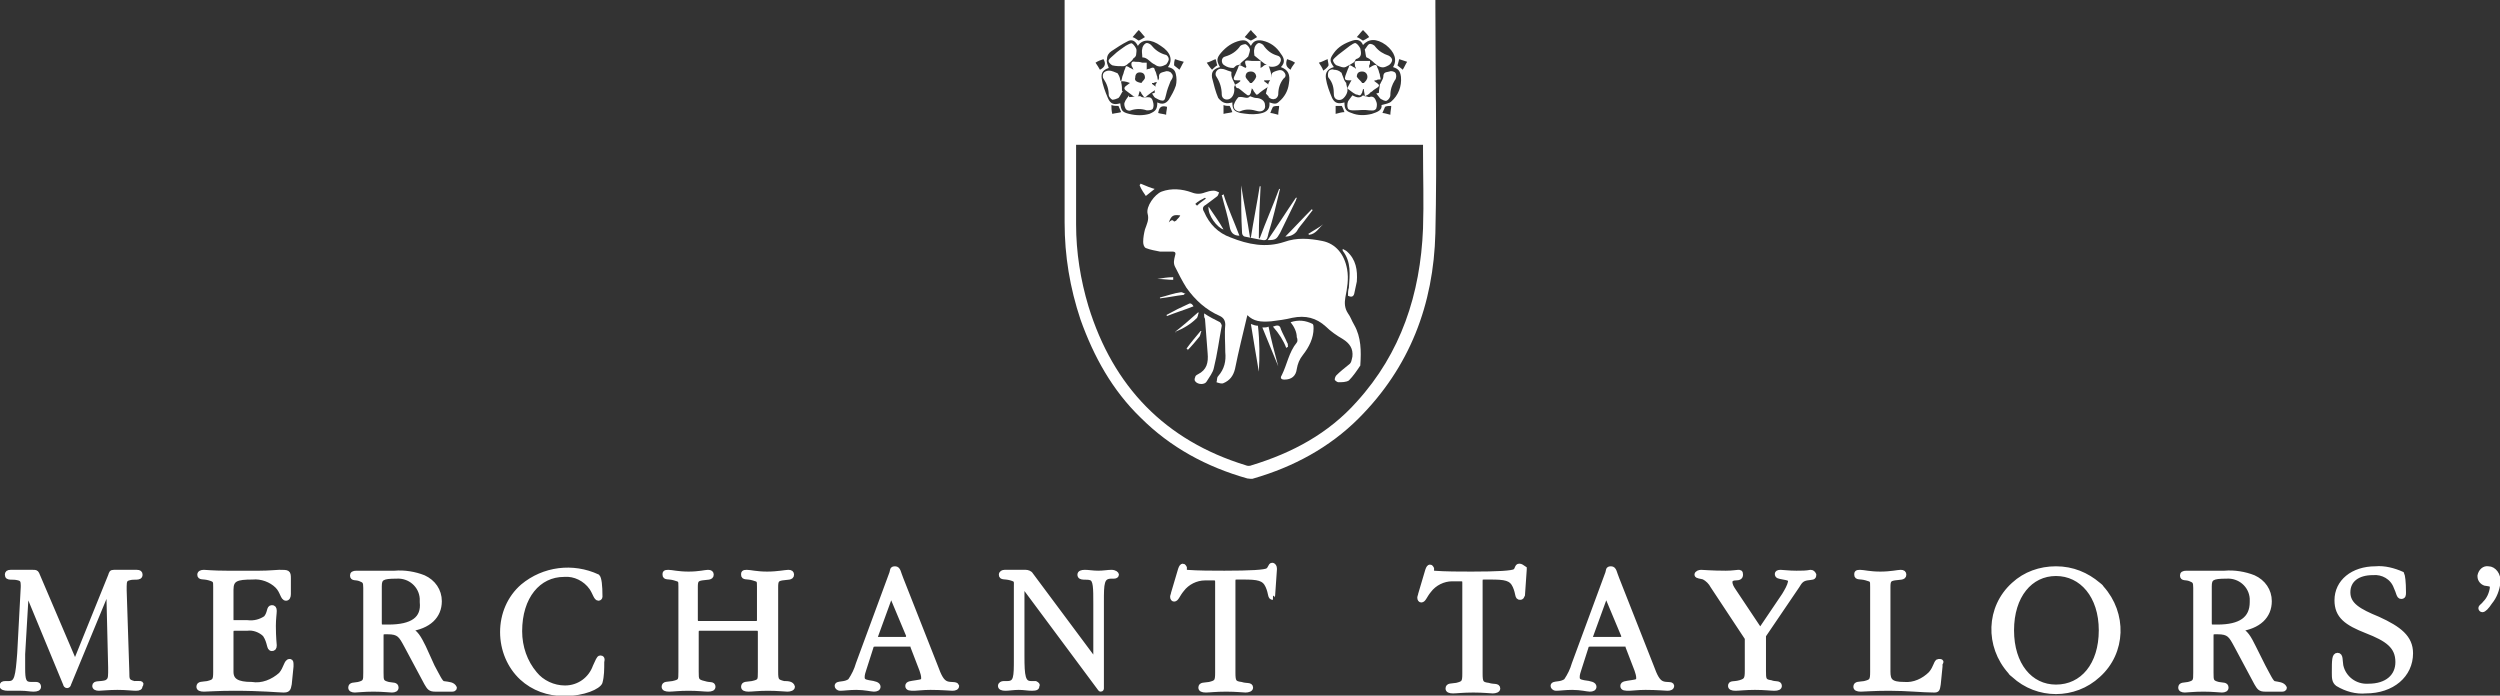 <?xml version="1.0" encoding="utf-8"?>
<!-- Generator: Adobe Illustrator 25.2.1, SVG Export Plug-In . SVG Version: 6.00 Build 0)  -->
<svg version="1.1" id="Layer_1" xmlns="http://www.w3.org/2000/svg" xmlns:xlink="http://www.w3.org/1999/xlink" x="0px" y="0px"
	 viewBox="0 0 283.2 78.8" style="enable-background:new 0 0 283.2 78.8;" xml:space="preserve">
<rect x="0" y="0" width="283.2" height="78.8" fill="#333333" stroke="none"/>
<style type="text/css">
	.st0{fill:#FFFFFF;stroke:#FFFFFF;stroke-width:0.5;stroke-miterlimit:10;}
	.st1{fill:#FFFFFF;}
</style>
<path class="st0" d="M15.2,77.4c-0.8-0.2-0.8-0.4-0.8-1.3l-0.3-9.2v-0.5c0-0.6,0.1-0.8,0.5-0.9c0.6-0.2,1.3,0.1,1.3-0.4
	c0-0.2-0.1-0.3-0.4-0.3h-2.6c-0.3,0-0.3,0.1-0.4,0.4l-3.8,9.4c0,0.1-0.1,0.2-0.2,0.2s-0.1,0-0.2-0.2L4.2,65
	c-0.1-0.2-0.2-0.2-0.5-0.2H1.2c-0.3,0-0.4,0.1-0.4,0.3c0,0.5,0.6,0.2,1.3,0.4c0.4,0.1,0.5,0.3,0.5,0.8v0.2L2.2,74
	C2,76.6,1.9,77.4,1,77.4H0.6c-0.3,0-0.4,0.1-0.4,0.3S0.5,78,0.9,78h1.5c0.6,0,1,0.1,1.4,0.1s0.6-0.1,0.6-0.3c0-0.2-0.1-0.3-0.3-0.3
	H3.5c-0.8,0-0.9-0.5-0.9-1.8v-1.6L3,67.3C3,67.1,3,67,3,67s0.1,0,0.1,0.1l4.3,10.4c0,0.1,0.1,0.2,0.2,0.2s0.2-0.1,0.2-0.2l4.3-10.4
	c0-0.1,0.1-0.1,0.1-0.1s0.1,0.1,0.1,0.3l0.2,8.3v0.6c0,0.7-0.1,0.9-0.5,1.1c-0.7,0.2-1.3,0-1.3,0.4c0,0.2,0.2,0.3,0.5,0.3
	s1.1-0.1,2.1-0.1S15,78,15.4,78c0.4,0,0.5-0.1,0.5-0.3C16.2,77.3,15.8,77.4,15.2,77.4z M32.8,74.9c-0.4,0-0.4,0.8-1,1.5
	c-0.9,0.8-2.1,1.3-3.3,1.1c-1.6,0-2.3-0.4-2.3-1.4v-4.5c0-0.3,0.1-0.4,0.4-0.4H28c0.7-0.1,1.5,0.2,2,0.7c0.6,0.9,0.4,1.6,0.8,1.6
	c0.2,0,0.3-0.1,0.3-0.4c0-0.1-0.1-0.9-0.1-2.2c0-0.8,0.1-1.4,0.1-1.7s-0.1-0.4-0.3-0.4c-0.4,0-0.2,0.6-0.7,1.2
	c-0.6,0.4-1.3,0.6-2.1,0.5h-1.4c-0.4,0-0.4,0-0.4-0.4v-3.3c0-1.2,0.6-1.4,2.4-1.4c1-0.1,2.1,0.3,2.8,1c0.6,0.6,0.6,1.4,1,1.4
	c0.2,0,0.3-0.2,0.3-0.5v-1.8c0-0.7-0.1-0.7-1-0.7h-0.1c-0.3,0-1.1,0.1-2.2,0.1h-3.7c-1.6,0-2.4-0.1-2.6-0.1c-0.3,0-0.5,0.1-0.5,0.3
	c0,0.4,0.4,0.2,1.1,0.4s0.7,0.3,0.7,1v9.6c0,1-0.1,1.1-0.9,1.3c-0.6,0.1-1,0-1,0.4c0,0.2,0.2,0.3,0.6,0.3s1.6-0.1,3.4-0.1
	c3.2,0,5.1,0.2,5.6,0.2c0.5,0,0.6-0.1,0.7-0.7l0.2-2v-0.3C33,74.9,32.9,74.9,32.8,74.9z M188.3,77.4c-0.5-0.2-0.8-0.8-1.2-1.9
	l-3.9-9.9c-0.3-0.7-0.3-1.2-0.7-1.2s-0.3,0.2-0.4,0.5l-3.8,10.3c-0.2,0.7-0.5,1.3-0.9,1.9c-0.6,0.5-1.5,0.2-1.5,0.6
	c0,0.1,0.1,0.3,0.4,0.3c0.4,0,1-0.1,1.8-0.1c1,0,1.7,0.2,2,0.2s0.5-0.1,0.5-0.3c0-0.3-0.4-0.4-1.2-0.5c-0.5-0.1-0.7-0.2-0.7-0.6
	c0-0.3,0.1-0.6,0.2-0.9l0.8-2.5c0-0.2,0.2-0.3,0.4-0.3h4c0.2,0,0.3,0.1,0.3,0.3l1,2.6c0.1,0.3,0.2,0.6,0.2,0.9
	c0,0.4-0.2,0.4-0.8,0.5s-1,0.1-1,0.4s0.3,0.3,0.8,0.3c0.3,0,0.9-0.1,1.8-0.1c1.4,0,2.2,0.1,2.5,0.1s0.5-0.1,0.5-0.3
	C189.4,77.4,188.8,77.6,188.3,77.4L188.3,77.4z M183.6,72.4h-3.2c-0.1,0-0.2-0.1-0.2-0.2v-0.1l1.6-4.4c0-0.1,0.1-0.2,0.1-0.2
	l0.2,0.2l1.8,4.3v0.1C183.9,72.4,183.8,72.4,183.6,72.4z M269.4,70.1c-2.2-0.9-3.4-1.6-3.4-3s1.1-2.2,2.8-2.2
	c1.1-0.1,2.2,0.5,2.6,1.6c0.3,0.6,0.3,1.1,0.6,1.1s0.3-0.2,0.3-0.5c0-1.2-0.1-1.9-0.2-2.1c-0.9-0.4-2-0.7-3-0.6
	c-2.6,0-4.4,1.5-4.4,3.6c0,1.8,1.1,2.6,3.4,3.5s3.5,1.7,3.5,3.5c0,1.6-1.2,2.7-3.3,2.7c-1.5,0.1-2.8-0.9-3.1-2.3
	c-0.1-0.6,0-1.2-0.4-1.2s-0.4,0.6-0.4,2c0,0.6,0,1,0.4,1.3c1,0.6,2.1,0.9,3.2,0.8c3,0,5.1-1.8,5.1-4.3
	C273.1,72.2,271.8,71.2,269.4,70.1z M281.9,64.4c-0.5-0.1-0.9,0.3-1,0.8v0.1c0,0.4,0.3,0.7,0.6,0.8c0.5,0.1,0.8,0,0.8,0.5
	c-0.1,0.7-0.4,1.3-0.8,1.7c-0.2,0.3-0.5,0.4-0.5,0.6c0,0.1,0.1,0.2,0.2,0.2c0.2,0,0.5-0.3,0.9-0.9c0.5-0.6,0.8-1.4,0.9-2.2
	C283.1,65.1,282.5,64.4,281.9,64.4z M257.6,77.4c-0.3-0.1-0.6-0.8-1.2-1.9l-1.1-2.2c-0.5-1-0.9-1.8-1.7-2c2.3-0.3,3.5-1.5,3.5-3.2
	c0-1.2-0.7-2.2-1.8-2.7c-1-0.4-2.2-0.6-3.3-0.5h-4.3c-0.4,0-0.5,0.1-0.5,0.3c0,0.4,0.4,0.2,0.9,0.4s0.6,0.3,0.6,1v9.6
	c0,0.9,0,1.1-0.8,1.3c-0.5,0.1-0.9,0-0.9,0.4c0,0.2,0.2,0.3,0.5,0.3s1-0.1,2.1-0.1s1.8,0.1,2.1,0.1s0.5-0.1,0.5-0.3
	c0-0.4-0.4-0.3-0.9-0.4c-0.8-0.2-0.8-0.4-0.8-1.3V72c0-0.3,0.1-0.4,0.4-0.4h0.3c1.3,0,1.5,0.4,2.1,1.5l2.3,4.3
	c0.3,0.5,0.4,0.7,1,0.7h1.9c0.1,0,0.3,0,0.3-0.2C258.6,77.5,258.1,77.5,257.6,77.4L257.6,77.4z M251.2,71h-0.5
	c-0.3,0-0.4-0.1-0.4-0.4v-4.2c0-0.9,0.3-1.1,1.9-1.1c1.5-0.1,2.8,1,2.9,2.5v0.4C255.1,70.1,253.8,71,251.2,71z M232.9,64.4
	c-1.8,0-3.5,0.6-4.8,1.8c-2.9,2.6-3,7-0.4,9.9c0.1,0.2,0.3,0.3,0.4,0.4c2.7,2.5,6.9,2.5,9.6,0c2.9-2.6,3-7,0.4-9.9
	c-0.1-0.2-0.3-0.3-0.4-0.4C236.4,65.1,234.8,64.4,232.9,64.4z M232.9,77.8c-2.9,0-5-2.5-5-6.4s2.1-6.4,5-6.4s5.1,2.5,5.1,6.4
	S235.9,77.8,232.9,77.8z M205.1,64.8c-0.5,0.1-1,0.1-1.6,0.1c-0.9,0-1.5-0.1-1.8-0.1s-0.4,0.1-0.4,0.2c0,0.3,0.2,0.3,0.7,0.4
	s0.8,0.1,0.8,0.5c-0.1,0.5-0.4,1-0.7,1.5l-2.5,3.7c0,0.1-0.1,0.1-0.2,0.1s-0.2,0-0.2-0.1l-2.8-4.2c-0.2-0.3-0.4-0.6-0.4-1
	c0-0.2,0.2-0.4,0.6-0.4s0.6-0.1,0.6-0.4s-0.1-0.3-0.3-0.3s-0.6,0.1-1.4,0.1c-1.6,0-2.6-0.1-2.8-0.1s-0.5,0.1-0.5,0.3
	s0.5,0.2,0.8,0.3c0.4,0.2,0.8,0.6,1,1l3.9,5.9V76c0,0.9-0.1,1.1-0.8,1.3s-1.1,0-1.1,0.4c0,0.2,0.2,0.3,0.6,0.3s1.1-0.1,2.2-0.1
	s1.8,0.1,2.2,0.1s0.6-0.1,0.6-0.3c0-0.4-0.5-0.2-1-0.4c-0.8-0.1-0.8-0.4-0.8-1.3v-4l3.8-5.6c0.3-0.5,0.5-0.8,1.1-0.9s0.8,0,0.8-0.4
	C205.4,64.9,205.3,64.8,205.1,64.8L205.1,64.8z M107.2,77.4c-0.5-0.2-0.8-0.8-1.2-1.9l-3.9-9.9c-0.3-0.7-0.3-1.2-0.7-1.2
	s-0.3,0.2-0.4,0.5l-3.8,10.3c-0.2,0.7-0.5,1.3-0.9,1.9c-0.6,0.5-1.5,0.2-1.5,0.6c0,0.1,0.1,0.3,0.4,0.3c0.4,0,1-0.1,1.8-0.1
	c1,0,1.7,0.2,2,0.2s0.5-0.1,0.5-0.3c0-0.3-0.4-0.4-1.1-0.5c-0.5-0.1-0.7-0.2-0.7-0.6c0-0.3,0.1-0.6,0.2-0.9l0.8-2.5
	c0-0.2,0.2-0.3,0.4-0.3h4c0.2,0,0.3,0.1,0.3,0.3l1,2.6c0.1,0.3,0.2,0.6,0.2,0.9c0,0.4-0.2,0.4-0.8,0.5s-1,0.1-1,0.4s0.3,0.3,0.8,0.3
	c0.3,0,0.9-0.1,1.8-0.1c1.3,0,2.2,0.1,2.5,0.1s0.5-0.1,0.5-0.3C108.3,77.4,107.7,77.6,107.2,77.4L107.2,77.4z M102.6,72.4h-3.2
	c-0.1,0-0.2-0.1-0.2-0.2v-0.1l1.6-4.4c0-0.1,0.1-0.2,0.1-0.2l0.2,0.2l1.8,4.3v0.1C102.8,72.4,102.7,72.4,102.6,72.4z M219.6,74.9
	c-0.3,0-0.3,0.7-0.9,1.4c-0.8,0.8-1.9,1.3-3,1.2c-1.5,0-1.8-0.4-1.8-1.4v-9.6c0-0.7,0.1-0.9,0.7-1s1.1,0,1.1-0.4
	c0-0.2-0.1-0.3-0.4-0.3s-1.1,0.2-2.3,0.2s-1.9-0.2-2.3-0.2s-0.4,0.1-0.4,0.3c0,0.4,0.4,0.2,1.1,0.4s0.7,0.2,0.7,1v9.6
	c0,1-0.1,1.1-0.9,1.3c-0.6,0.1-1,0-1,0.4c0,0.2,0.2,0.3,0.6,0.3s1.4-0.1,3.2-0.1c2.1,0,3.8,0.2,5.1,0.2c0.4,0,0.4-0.1,0.5-0.7l0.2-2
	v-0.3C220,74.9,219.9,74.9,219.6,74.9L219.6,74.9z M68,74.5c-0.2,0-0.3,0.4-0.6,1c-0.5,1.4-1.8,2.4-3.4,2.4c-1.3,0-2.6-0.6-3.4-1.6
	c-1.1-1.3-1.7-3-1.7-4.8c0-3.9,2.1-6.4,5-6.4c1.2-0.1,2.4,0.5,3.1,1.5c0.4,0.6,0.5,1.2,0.8,1.2c0.1,0,0.2-0.1,0.2-0.2
	c0-1.3-0.1-2.1-0.3-2.3c-2.8-1.3-6.1-0.9-8.5,1.1c-1.5,1.3-2.3,3.2-2.3,5.2s0.8,3.9,2.2,5.2c1.3,1.2,3,1.8,4.8,1.8
	c2.3,0,3.9-0.8,4.1-1.3c0.2-0.7,0.2-1.5,0.2-2.3C68.3,74.6,68.2,74.5,68,74.5L68,74.5z M144.2,67.4l0.2-2.9v-0.1
	c0-0.2-0.1-0.4-0.3-0.4s-0.2,0.4-0.5,0.6s-1.9,0.3-4.9,0.3c-1.4,0-2.9,0-4.3-0.1c-0.2-0.1-0.3-0.3-0.2-0.4v-0.1c0,0-0.1-0.2-0.2-0.2
	s-0.2,0.1-0.3,0.4l-0.8,2.7c0,0.1-0.1,0.3-0.1,0.4c0,0.2,0.1,0.3,0.2,0.3c0.3,0,0.4-0.5,0.9-1.1c0.6-0.8,1.6-1.3,2.6-1.3h1
	c0.3,0,0.4,0.1,0.4,0.4v10.3c0,1-0.1,1.1-0.9,1.3c-0.6,0.1-1,0-1,0.4c0,0.2,0.2,0.3,0.6,0.3s1.1-0.1,2.3-0.1s1.9,0.1,2.2,0.1
	s0.6-0.1,0.6-0.3c0-0.4-0.5-0.2-1.1-0.4c-0.8-0.1-0.9-0.3-0.9-1.3V65.8c0-0.3,0.1-0.4,0.4-0.4h0.7c1.7,0,2.4,0.1,2.8,1
	s0.2,1.3,0.6,1.3C144.1,67.7,144.2,67.6,144.2,67.4z M50.2,77.4c-0.3-0.1-0.6-0.8-1.2-1.9L48,73.3c-0.5-1-0.9-1.8-1.7-2
	c2.3-0.3,3.5-1.5,3.5-3.2c0-1.2-0.7-2.2-1.8-2.7c-1-0.4-2.2-0.6-3.3-0.5h-4.3c-0.4,0-0.5,0.1-0.5,0.3c0,0.4,0.4,0.2,0.9,0.4
	s0.6,0.3,0.6,1v9.6c0,0.9,0,1.1-0.8,1.3c-0.5,0.1-0.9,0-0.9,0.4c0,0.2,0.2,0.3,0.5,0.3s1-0.1,2.1-0.1s1.8,0.1,2.1,0.1
	s0.5-0.1,0.5-0.3c0-0.4-0.4-0.3-0.9-0.4c-0.8-0.2-0.8-0.4-0.8-1.3V72c0-0.3,0.1-0.4,0.4-0.4h0.3c1.3,0,1.5,0.4,2.1,1.5l2.3,4.3
	c0.3,0.5,0.4,0.7,1,0.7h1.9c0.1,0,0.3,0,0.3-0.2C51.3,77.5,50.9,77.5,50.2,77.4z M44,71h-0.6c-0.3,0-0.4-0.1-0.4-0.4v-4.2
	c0-0.9,0.3-1.1,1.9-1.1c1.5-0.1,2.8,1,2.9,2.5v0.4C48,70.1,46.7,71,44,71z M88.8,77.4c-0.8-0.2-0.9-0.3-0.9-1.3v-9.6
	c0-0.7,0.1-0.9,0.7-1s1.1,0,1.1-0.4c0-0.2-0.1-0.3-0.4-0.3S88.1,65,86.9,65s-1.9-0.2-2.3-0.2s-0.4,0.1-0.4,0.3
	c0,0.4,0.4,0.2,1.1,0.4s0.7,0.2,0.7,1v3.7c0,0.3-0.1,0.4-0.4,0.4h-6.4c-0.3,0-0.4-0.1-0.4-0.4v-3.7c0-0.7,0.1-0.9,0.7-1
	s1.1,0,1.1-0.4c0-0.2-0.1-0.3-0.4-0.3S79.2,65,78,65s-1.9-0.2-2.3-0.2s-0.4,0.1-0.4,0.3c0,0.4,0.4,0.2,1.1,0.4s0.7,0.2,0.7,1v9.6
	c0,1,0,1.1-0.9,1.3c-0.6,0.1-1,0-1,0.4c0,0.2,0.2,0.3,0.6,0.3S76.9,78,78,78s1.8,0.1,2.2,0.1s0.6-0.1,0.6-0.3c0-0.4-0.4-0.2-1-0.4
	c-0.9-0.2-0.9-0.4-0.9-1.3v-4.5c0-0.3,0.1-0.4,0.4-0.4h6.4c0.3,0,0.4,0.1,0.4,0.4v4.5c0,1,0,1.1-0.9,1.3c-0.6,0.1-1,0-1,0.4
	c0,0.2,0.2,0.3,0.6,0.3S85.9,78,87,78s1.9,0.1,2.2,0.1s0.6-0.1,0.6-0.3C89.7,77.4,89.2,77.4,88.8,77.4L88.8,77.4z M117.3,77.4h-0.5
	c-0.9,0-1-0.8-1-3.1v-7.4c0-0.2,0-0.4,0.1-0.4s0.2,0.1,0.2,0.1l8.4,11.3c0.1,0.1,0.1,0.2,0.2,0.2s0.1-0.1,0.1-0.1v-9.8
	c0-2.1,0-2.9,1.1-2.9h0.3c0.2,0,0.3-0.1,0.3-0.2s-0.2-0.3-0.6-0.3s-0.9,0.1-1.5,0.1s-1.1-0.1-1.5-0.1s-0.6,0.1-0.6,0.3
	c0,0.5,0.8,0.2,1.3,0.4s0.5,1.1,0.5,2.9v6c0,0.2-0.1,0.3-0.1,0.3l-0.2-0.2l-7-9.4c-0.1-0.2-0.4-0.3-0.6-0.3h-2.4
	c-0.2,0-0.4,0.1-0.4,0.3c0,0.4,0.4,0.2,1.1,0.4s0.6,0.3,0.6,1v8.1c0,2.1,0,2.8-1,2.8h-0.4c-0.2,0-0.4,0.1-0.4,0.3s0.2,0.3,0.6,0.3
	s0.9-0.1,1.5-0.1s1,0.1,1.5,0.1s0.6-0.1,0.6-0.3C117.6,77.6,117.5,77.5,117.3,77.4z M172.1,64.1c-0.3,0-0.2,0.4-0.5,0.6
	s-1.9,0.3-4.9,0.3c-1.4,0-2.9,0-4.3-0.1c-0.2-0.1-0.3-0.3-0.2-0.4v-0.1c0,0-0.1-0.2-0.2-0.2s-0.2,0.1-0.3,0.4l-0.8,2.7
	c0,0.1-0.1,0.3-0.1,0.4c0,0.2,0.1,0.3,0.2,0.3c0.3,0,0.4-0.5,0.9-1.1c0.6-0.8,1.6-1.3,2.6-1.3h1c0.3,0,0.4,0.1,0.4,0.4v10.3
	c0,1-0.1,1.1-0.9,1.3c-0.6,0.1-1,0-1,0.4c0,0.2,0.2,0.3,0.6,0.3s1.1-0.1,2.3-0.1s1.9,0.1,2.2,0.1s0.6-0.1,0.6-0.3
	c0-0.4-0.5-0.2-1.1-0.4c-0.8-0.1-0.9-0.3-0.9-1.3V65.8c0-0.3,0.1-0.4,0.4-0.4h0.7c1.7,0,2.4,0.1,2.8,1s0.2,1.3,0.6,1.3
	c0.2,0,0.2-0.1,0.3-0.3l0.2-2.9v-0.1C172.4,64.2,172.3,64.1,172.1,64.1z"/>
<g>
	<path class="st1" d="M120.6,0h42v0.6c0,8.6,0.2,17.2,0,25.8c-0.2,8.1-2.9,15.2-8.7,21c-3.3,3.3-7.4,5.5-11.9,6.8
		c-0.2,0.1-0.5,0-0.7,0c-4.6-1.3-8.7-3.5-12.1-6.9c-3.2-3.1-5.3-6.9-6.8-11.1c-1.2-3.6-1.8-7.2-1.8-11V0z M161.2,16.4h-39.3v9
		c0,3.2,0.5,6.3,1.4,9.3c2.8,9.1,8.7,15.2,17.8,18c0.2,0.1,0.5,0.1,0.7,0c4.6-1.4,8.7-3.6,11.9-7.2c5-5.5,7.2-12.2,7.5-19.6
		c0.1-3,0-5.9,0-8.9V16.4z M131.1,11.6c0.6,0.3,1,0.1,1.3-0.3c0.3-0.5,0.6-1,0.8-1.6c0.1-0.4,0.1-0.9,0-1.3
		c-0.1-0.5-0.4-0.7-0.9-0.8c0.6-0.8,0.3-1.7-0.8-2.4c-1.1-0.8-2.1-0.8-2.6,0c-0.3-0.6-0.7-0.8-1.2-0.5c-0.6,0.3-1.2,0.7-1.8,1.1
		c-0.3,0.2-0.5,0.5-0.5,0.9c-0.1,0.3,0.1,0.7,0.2,1c-0.6,0.2-0.9,0.5-0.8,1.2s0.4,1.5,0.7,2.2c0.3,0.7,0.7,0.8,1.4,0.6
		c0.1,0.8,0.2,1,1,1.2c0.8,0.2,1.6,0.2,2.3,0C130.9,12.6,131.1,12.4,131.1,11.6L131.1,11.6z M152.3,11.6c0,0.8,0.2,1,0.8,1.2
		c0.7,0.3,1.5,0.3,2.3,0.1c0.6-0.2,1.2-0.4,1.1-1c0.4-0.1,0.9-0.2,1.1-0.4c0.8-0.7,1.2-1.7,1.1-2.8c-0.1-0.7-0.3-0.9-0.9-1.1
		c0.5-0.8,0.2-1.7-0.8-2.5c-1.1-0.8-2-0.7-2.6,0c-0.2-0.5-0.6-0.7-1.2-0.5c-0.9,0.3-1.6,0.7-2.1,1.4s-0.5,0.9,0,1.6
		c-0.7,0.2-1,0.6-0.9,1.3s0.4,1.5,0.7,2.2C151.2,11.7,151.6,11.8,152.3,11.6L152.3,11.6z M139.6,11.6c0,0.8,0.2,1,0.9,1.2
		c0.7,0.1,1.3,0.2,2,0.1s1.4-0.3,1.3-1.3c0.6,0.2,0.8,0.2,1.1-0.1c0.6-0.5,1-1.2,1.1-2c0.2-1.1-0.1-1.6-0.9-1.9c0.5-0.5,0.4-1,0-1.5
		c-0.5-0.8-1.2-1.3-2.1-1.5c-0.6-0.1-1,0-1.3,0.6c-0.4-0.6-0.6-0.7-1.2-0.6c-0.9,0.2-1.6,0.7-2.2,1.4c-0.5,0.6-0.5,0.9-0.1,1.6
		c-0.7,0.2-1,0.5-0.9,1.2c0.2,0.8,0.4,1.6,0.7,2.3C138.5,11.7,138.9,11.8,139.6,11.6L139.6,11.6z M141.7,4.6
		c0.2-0.1,0.4-0.2,0.7-0.4c-0.2-0.3-0.5-0.5-0.7-0.8c-0.3,0.3-0.5,0.6-0.7,0.8C141.3,4.4,141.5,4.5,141.7,4.6z M129,3.4
		c-0.3,0.3-0.5,0.6-0.7,0.8c0.3,0.1,0.5,0.3,0.7,0.4c0.2-0.1,0.4-0.2,0.7-0.4C129.5,4,129.3,3.7,129,3.4z M155.1,4.2
		c-0.2-0.3-0.4-0.5-0.7-0.8c-0.3,0.3-0.5,0.6-0.7,0.8c0.3,0.1,0.5,0.3,0.7,0.4C154.6,4.5,154.8,4.4,155.1,4.2z M150.5,7.4
		c0-0.2-0.1-0.5-0.1-0.7c-0.3,0.1-0.6,0.3-1,0.4c0.2,0.3,0.4,0.6,0.5,0.9C150.2,7.8,150.4,7.6,150.5,7.4z M136.7,7.1
		c0.2,0.3,0.4,0.6,0.6,0.8c0.2-0.2,0.4-0.4,0.6-0.5c-0.1-0.2-0.1-0.5-0.2-0.7C137.4,6.8,137.1,7,136.7,7.1L136.7,7.1z M144.8,13
		c0-0.4,0.1-0.7,0.1-1c-0.3,0-0.5,0-0.7,0.1c-0.1,0.2-0.2,0.4-0.3,0.7C144.1,12.8,144.4,12.9,144.8,13z M157.5,13
		c0-0.4,0.1-0.7,0.1-1c-0.3,0-0.5,0-0.7,0.1c-0.1,0.2-0.2,0.5-0.3,0.7C156.8,12.8,157.1,12.9,157.5,13z M124.1,7.1
		c0.2,0.3,0.4,0.6,0.5,0.8c0.6-0.3,0.7-0.7,0.4-1.2C124.7,6.8,124.4,6.9,124.1,7.1z M131.2,12.8c0.3,0.1,0.6,0.1,0.9,0.2
		c0-0.4,0.1-0.6,0.1-0.9C131.5,11.9,131.3,12.2,131.2,12.8z M125.9,11.9c0,0.3,0,0.6,0.1,1c0.4-0.1,0.7-0.1,1-0.2
		c-0.1-0.2-0.2-0.5-0.3-0.7C126.4,12,126.2,12,125.9,11.9z M139.6,12.7c-0.1-0.3-0.2-0.5-0.3-0.7c-0.2,0-0.5,0-0.7-0.1v1
		C139,12.8,139.3,12.8,139.6,12.7z M145.8,6.7c-0.2,0.6-0.1,0.9,0.4,1.2c0.1-0.3,0.3-0.5,0.5-0.8C146.4,6.9,146.1,6.8,145.8,6.7z
		 M151.3,12.9c0.4-0.1,0.7-0.2,1-0.2c-0.1-0.3-0.2-0.5-0.3-0.7h-0.7V12.9z M158.3,7.4c0.2,0.2,0.4,0.3,0.6,0.5
		c0.2-0.3,0.3-0.6,0.5-0.9l-0.9-0.3C158.4,7,158.4,7.2,158.3,7.4L158.3,7.4z M133.1,6.7C133,7,133,7.2,133,7.4
		c0.2,0.2,0.4,0.3,0.6,0.5c0.2-0.3,0.3-0.6,0.5-0.9C133.7,6.9,133.4,6.8,133.1,6.7z"/>
	<path class="st1" d="M141.3,35.7c-0.5,2.1-1,4.1-1.4,6.1c-0.2,0.8-0.6,1.3-1.3,1.6c-0.2,0.1-0.5,0-0.8-0.1c0.1-0.2,0-0.5,0.2-0.7
		c0.7-0.8,0.9-1.7,0.8-2.7c0-1-0.1-2.1,0-3.1c0-0.5-0.2-0.8-0.6-1c-1.6-0.7-2.8-1.8-3.8-3.2c-0.5-0.8-0.9-1.6-1.3-2.4
		c-0.2-0.4-0.1-0.8,0-1.2c0.1-0.3,0.1-0.5-0.3-0.5h-1.4c-0.5-0.1-1.1-0.2-1.6-0.4c-0.2-0.1-0.3-0.4-0.3-0.7c0-0.5,0.1-1,0.2-1.4
		c0.2-0.6,0.5-1.1,0.3-1.8c-0.2-0.8,0.8-2.2,1.6-2.5c1.1-0.4,2.3-0.3,3.4,0.1c0.5,0.2,1,0.2,1.5,0c0.3-0.1,0.6-0.2,1-0.2
		c0.2,0,0.4,0.1,0.6,0.2c-0.1,0.2-0.1,0.4-0.3,0.5l-1.2,0.9c-0.4,0.2-0.4,0.5-0.2,0.8c0.6,1.4,1.6,2.4,3,2.9c2,0.8,4,1.2,6.1,0.5
		c1.4-0.5,2.8-0.4,4.3-0.1s2.5,1.5,2.8,3.2c0.2,1.1,0,2.2-0.2,3.2c-0.1,0.6-0.1,1.2,0.3,1.8c0.3,0.4,0.4,0.8,0.7,1.3
		c0.8,1.4,0.8,3,0.7,4.5v0.1c-0.4,0.6-0.8,1.2-1.3,1.7c-0.3,0.2-0.8,0.2-1.2,0.2c-0.1,0-0.4-0.2-0.4-0.3c0-0.2,0.1-0.4,0.2-0.5
		c0.4-0.4,0.9-0.8,1.4-1.2c0.3-0.2,0.3-0.5,0.4-0.9c0.1-0.9-0.3-1.5-1.1-2c-0.7-0.4-1.4-0.9-1.9-1.4c-1.1-1-2.3-1.3-3.8-1
		c-0.8,0.2-1.6,0.3-2.4,0.4C142.8,36.5,142,36.4,141.3,35.7z M133.7,24.4c-0.8-0.1-1,0-1.3,0.8c0.2-0.2,0.4-0.4,0.6-0.1
		c0,0,0.3-0.1,0.3-0.2C133.5,24.7,133.6,24.6,133.7,24.4z M135.4,23.1l0.2,0.2c0.3-0.3,0.6-0.5,1-0.8l-0.1-0.1
		C136.1,22.6,135.7,22.8,135.4,23.1L135.4,23.1z"/>
	<path class="st1" d="M146.2,36.5c0.9-0.3,1.7-0.2,2.5,0.2c0.1,0.1,0.1,0.3,0.1,0.5c0,1.1-0.5,2.1-1.2,3c-0.4,0.5-0.6,1-0.7,1.6
		c-0.1,0.8-0.6,1.2-1.4,1.2c-0.4,0-0.5-0.2-0.3-0.5c0.6-1.2,0.8-2.6,1.7-3.7c0.1-0.1,0.1-0.4,0-0.6C146.9,37.6,146.6,37,146.2,36.5
		L146.2,36.5z M136.4,35.5c0.6,0.4,1.2,0.7,1.8,1c0.1,0.1,0.2,0.3,0.2,0.4c-0.3,1.6-0.5,3.2-0.9,4.8c-0.1,0.5-0.5,1-0.8,1.5
		c-0.2,0.4-1,0.4-1.3,0c-0.1-0.1-0.1-0.3,0-0.5c0-0.1,0.1-0.2,0.3-0.3c1-0.5,1.2-1.3,1.1-2.4l-0.3-3.9
		C136.4,36,136.4,35.8,136.4,35.5z M140.6,21c0.3,2,0.7,3.9,1,5.9h0.1c0.3-1.9,0.7-3.9,1-5.8h0.1c-0.1,2-0.2,3.9-0.2,5.9h0.1
		c0.7-1.9,1.5-3.7,2.2-5.6h0.1c-0.4,1.7-0.8,3.4-1.3,5c-0.2,0.9-0.2,0.9-1.2,0.7l-1.5-0.3c-0.1,0-0.3-0.2-0.3-0.4
		C140.6,24.7,140.6,22.8,140.6,21C140.5,21,140.5,21,140.6,21L140.6,21z M152.1,28.2c0.2,0.1,0.4,0.2,0.5,0.3c1,0.9,1.2,2.1,1.1,3.4
		c-0.1,0.5-0.2,0.9-0.3,1.4c-0.1,0.3-0.3,0.4-0.7,0.2c0-0.3,0-0.6,0.1-0.9c0.1-1.5,0.3-2.9-0.7-4.2L152.1,28.2L152.1,28.2z
		 M143.6,27.2c1.1-1.6,2.1-3.2,3.2-4.8h0.1c0,0.1-0.1,0.2-0.1,0.3c-0.6,1.2-1.2,2.5-1.8,3.7C144.6,27.1,144.5,27.2,143.6,27.2z
		 M140.4,26.7c-0.7,0-1-0.4-1.1-1c-0.2-1.2-0.6-2.4-0.9-3.6c0.1,0,0.1,0,0.2-0.1C139.1,23.6,139.8,25.1,140.4,26.7z M142.6,42.1
		c-0.3-1.8-0.6-3.5-0.9-5.4c0.3,0.1,0.5,0.2,0.8,0.2C142.7,38.7,142.7,40.4,142.6,42.1C142.8,42.1,142.7,42.1,142.6,42.1L142.6,42.1
		z M144.8,41.5c-0.6-1.5-1.2-2.9-1.8-4.4c0.3,0,0.5,0,0.7-0.1C144,38.5,144.4,40,144.8,41.5C144.9,41.5,144.8,41.5,144.8,41.5z
		 M145.6,26.8c1-1,2-2.1,3-3.1l0.1,0.1c-0.3,0.4-0.7,0.9-1,1.3s-0.6,0.7-0.8,1.1C146.6,26.6,146.1,26.8,145.6,26.8z"/>
	<path class="st1" d="M144.2,37c0.5-0.2,0.8-0.2,0.9,0.3c0.2,0.5,0.5,1,0.7,1.5c0.1,0.1,0.1,0.3,0.1,0.5c-0.1,0-0.1,0.1-0.2,0.1
		C145.4,38.6,144.9,37.8,144.2,37z M130.8,21.4c-0.4,0.3-0.6,0.5-1,0.8c-0.2-0.3-0.5-0.7-0.7-1.2c0-0.1,0.1-0.1,0.1-0.2
		C129.9,21.1,130.4,21.3,130.8,21.4L130.8,21.4z M133.1,37.6c0.9-0.7,1.7-1.4,2.6-2.2h0.1c-0.1,0.2-0.1,0.6-0.3,0.7
		C134.9,36.7,134.1,37.2,133.1,37.6C133.3,37.7,133.3,37.6,133.1,37.6L133.1,37.6z M136.9,23.4c0.6,0.9,1.2,1.7,1.7,2.6
		C137.9,25.8,136.8,24.4,136.9,23.4z M135.2,34.7c-1,0.4-2,0.7-3,1.1c0,0,0-0.1-0.1-0.1c0.9-0.5,1.7-0.9,2.6-1.3
		C134.9,34.3,135.1,34.5,135.2,34.7L135.2,34.7z M134.1,33.4c-0.9,0.1-1.8,0.3-2.7,0.4v-0.1c0.8-0.2,1.6-0.5,2.4-0.6
		c0.1,0,0.3,0.1,0.5,0.2C134.1,33.3,134.1,33.4,134.1,33.4z M134.4,39.5c0.5-0.7,1.1-1.4,1.6-2h0.1c-0.1,0.2-0.1,0.4-0.2,0.6
		c-0.4,0.5-0.9,1.1-1.4,1.6C134.6,39.6,134.5,39.5,134.4,39.5L134.4,39.5z M149.9,25.4c-0.5,0.4-0.8,1.1-1.6,1.2l-0.1-0.1
		C148.8,26.1,149.4,25.8,149.9,25.4L149.9,25.4z M132.9,31.7c-0.6,0-1.2-0.1-1.8-0.1c0.6-0.1,1.2-0.2,1.8-0.2
		C132.9,31.4,132.9,31.7,132.9,31.7z M127,9.2c0.1-0.2,0.1-0.5,0.2-0.7s0.1-0.4,0.2-0.6c0.1-0.2,0.1-0.4,0.2-0.4s0.3,0.1,0.4,0.2
		c0.1,0,0.2,0.1,0.4,0.2c-0.1-0.2-0.1-0.3-0.2-0.4c-0.1-0.4,0-0.6,0.4-0.5c0.3,0,0.5,0,0.8,0.1h0.5v0.8c0.1-0.1,0.2-0.1,0.3-0.1
		c0.2-0.1,0.4-0.2,0.5-0.1c0.1,0,0.1,0.3,0.2,0.4c0.1,0.2,0.1,0.4,0.2,0.6c0,0.2,0.1,0.4,0.1,0.6c-0.2,0-0.4,0-0.5,0.1h-0.2v0.1
		c0.7,0.5,0.7,0.5-0.1,1c-0.1,0.1-0.3,0.2-0.4,0.3c-0.1,0.1-0.3,0.3-0.4,0.2c-0.1-0.1-0.2-0.3-0.3-0.4c0-0.1-0.1-0.2-0.2-0.3
		c0,0.1-0.1,0.3-0.1,0.4c-0.1,0.4-0.3,0.4-0.6,0.2s-0.5-0.4-0.8-0.6c-0.3-0.2-0.3-0.4,0-0.6c0.1-0.1,0.3-0.2,0.4-0.3
		C127.5,9.2,127.2,9.2,127,9.2L127,9.2z M129.3,9.4c0.1-0.2,0.4-0.4,0.4-0.6c0-0.4-0.2-0.6-0.6-0.6c-0.3,0-0.5,0.2-0.5,0.6
		C128.5,9.1,128.7,9.3,129.3,9.4L129.3,9.4z M127.8,7.2c-0.1,0.1-0.3,0.3-0.6,0.3c-0.4,0-0.8,0-1.2-0.1c-0.2-0.1-0.5-0.4-0.4-0.6
		s0.4-0.4,0.6-0.6c0.4-0.4,0.9-0.7,1.3-1c0.2-0.1,0.5-0.3,0.7-0.3c0.2,0.1,0.4,0.4,0.5,0.6s0,0.5,0,0.7c0,0.1-0.1,0.3-0.3,0.4
		C128.3,6.8,128.1,7,127.8,7.2z M129.4,6.5c0-0.4-0.1-0.7,0-1c0-0.2,0.2-0.5,0.4-0.6s0.5,0.1,0.6,0.2c0.4,0.5,0.9,0.9,1.6,1.1
		c0.2,0,0.4,0.3,0.4,0.5s-0.2,0.5-0.3,0.6c-0.4,0.2-0.8,0.4-1.3,0C130.3,7.1,130,6.5,129.4,6.5z"/>
	<path class="st1" d="M126.9,9.1c0.1,0.1,0.2,0.2,0.1,0.2c0.1,0.4,0.1,0.7,0.1,1h0.1c-0.2,0.3-0.3,0.6-0.5,0.8
		c-0.2,0.1-0.5,0.2-0.7,0.2c-0.2-0.1-0.4-0.4-0.4-0.5c0-0.7-0.2-1.3-0.6-1.9c-0.1-0.1-0.1-0.5,0-0.6c0.1-0.2,0.4-0.3,0.6-0.3
		c0.4,0,0.7,0.2,1,0.3C126.8,8.6,126.9,8.9,126.9,9.1C127,9.2,126.9,9.1,126.9,9.1z M130.8,10.5c0-0.3,0.1-0.6,0.1-0.9
		c0-0.1,0.1-0.1,0.1-0.2c0.1-0.2,0.3-0.4,0.3-0.6c-0.1-0.6,0.4-0.6,0.7-0.7c0.2-0.1,0.6,0,0.7,0.2c0.3,0.3,0.1,0.6-0.1,0.9
		c-0.2,0.5-0.4,1-0.5,1.5c-0.1,0.3-0.1,0.7-0.4,0.7c-0.3,0-0.6-0.2-0.8-0.3s-0.3-0.4-0.4-0.5C130.8,10.5,130.9,10.5,130.8,10.5
		L130.8,10.5z M127.9,11c0.4,0,0.7-0.1,1.1-0.1h0.2c0.4,0.4,1.2-0.3,1.4,0.6c0.1,0.3,0.1,0.6,0,0.8s-0.5,0.2-0.7,0.2
		c-0.6-0.2-1.2-0.2-1.8,0c-0.2,0.1-0.5,0-0.6-0.2s-0.2-0.5-0.1-0.7c0.1-0.3,0.3-0.5,0.5-0.8V11z M154.6,10.9c0-0.3-0.1-0.5-0.1-0.8
		h-0.1c0,0.1-0.1,0.3-0.1,0.4c-0.1,0.1-0.1,0.3-0.3,0.3c-0.1,0-0.2-0.1-0.4-0.1c-0.4-0.2-0.7-0.5-1-0.7c0.2-0.3,0.3-0.6,0.5-0.9
		h-0.3c-0.1,0-0.3,0-0.4-0.1c-0.1-0.1,0-0.3,0-0.4c0.1-0.3,0.2-0.5,0.3-0.8c0.1-0.1,0.1-0.4,0.2-0.4s0.3,0.1,0.4,0.2
		c0.1,0,0.2,0.1,0.3,0.2c0-0.2-0.1-0.2-0.1-0.3c0-0.2-0.1-0.4,0-0.5c0-0.1,0.3-0.1,0.5-0.1h1.2c0,0.2,0,0.4-0.1,0.5v0.3
		c0.1-0.1,0.2-0.1,0.3-0.2c0.2-0.1,0.4-0.2,0.5-0.1c0.1,0,0.1,0.3,0.2,0.4c0.1,0.2,0.1,0.4,0.2,0.6c0,0.2,0.1,0.4,0.1,0.6
		c-0.2,0-0.4,0-0.5,0.1h-0.2v0.1c0.7,0.5,0.7,0.5-0.1,1c-0.1,0.1-0.2,0.2-0.4,0.3C155.1,10.7,154.8,10.8,154.6,10.9L154.6,10.9z
		 M154.3,9.4h0.2c0.2-0.2,0.4-0.4,0.4-0.7s-0.2-0.6-0.6-0.6c-0.4,0-0.6,0.2-0.6,0.6C153.9,9,154.2,9.2,154.3,9.4L154.3,9.4z"/>
	<path class="st1" d="M153.3,7.1c-0.3,0.2-0.5,0.3-0.7,0.4c-0.4,0.3-0.8,0-1.2-0.1c-0.2-0.1-0.4-0.4-0.4-0.6
		c0.1-0.2,0.4-0.4,0.6-0.6c0.4-0.3,0.9-0.7,1.3-1c0.2-0.1,0.5-0.4,0.7-0.3s0.4,0.4,0.5,0.6c0.1,0.5,0.2,1-0.5,1.2
		C153.5,6.8,153.5,7,153.3,7.1L153.3,7.1z M154.6,5.6c0.2-0.2,0.3-0.5,0.5-0.6s0.6,0.1,0.7,0.3c0.4,0.5,0.9,0.8,1.5,1
		c0.2,0.1,0.4,0.3,0.4,0.5s-0.2,0.5-0.4,0.6c-0.4,0.2-0.7,0.4-1.3,0c-0.4-0.3-0.7-0.7-1.2-0.9C154.7,6.4,154.7,6,154.6,5.6z
		 M152.6,10c0.2,0.4-0.3,1.2-0.7,1.3s-0.8-0.1-0.8-0.6c0-0.7-0.1-1.3-0.6-1.9c-0.1-0.1-0.1-0.5,0-0.7s0.4-0.3,0.6-0.2
		c0.3,0,0.6,0.1,0.8,0.3c0.1,0,0.1,0.2,0.2,0.4c0.1,0.3,0.2,0.6,0.4,0.8C152.5,9.6,152.6,9.8,152.6,10z M154.6,10.9
		c0.2,0,0.4,0.1,0.5,0.1c0.5-0.2,0.7,0.2,0.8,0.5c0.1,0.2,0.1,0.5,0,0.8c-0.2,0.3-0.5,0.2-0.8,0.2c-0.6-0.1-1.1,0-1.7,0
		c-0.3,0-0.6,0-0.7-0.2c-0.1-0.2-0.1-0.5,0-0.8c0.1-0.2,0.3-0.4,0.5-0.7c0.4,0.2,0.8,0.4,1.2,0C154.4,10.8,154.6,10.9,154.6,10.9z
		 M156.2,10.5c0-0.3,0.1-0.6,0.1-0.9c0-0.1,0.1-0.1,0.1-0.2c0.1-0.2,0.3-0.5,0.3-0.7c0-0.6,0.4-0.5,0.7-0.6c0.2-0.1,0.6,0,0.7,0.2
		c0.1,0.2,0.1,0.6-0.1,0.8c-0.3,0.5-0.5,1-0.5,1.7c0,0.2-0.2,0.5-0.4,0.6s-0.5-0.1-0.7-0.2c-0.2-0.2-0.3-0.4-0.5-0.6
		C156.2,10.5,156.3,10.5,156.2,10.5L156.2,10.5z M139.9,9.6c0.2-0.1,0.4-0.2,0.6-0.4V9.1h-0.3c-0.2,0-0.4,0-0.4-0.1
		c-0.1-0.1,0-0.3,0.1-0.5s0.2-0.5,0.3-0.7s0.1-0.4,0.2-0.4c0.2,0,0.3,0.1,0.5,0.2c0.1,0,0.1,0.1,0.2,0.1c0-0.1,0.1-0.1,0.1-0.1
		c-0.3-0.8-0.2-0.8,0.6-0.7h1v0.8c0.2-0.1,0.3-0.2,0.4-0.3c0.3-0.1,0.5-0.1,0.6,0.3c0.1,0.3,0.2,0.6,0.2,0.8s0.1,0.4,0,0.5
		c0,0.1-0.3,0.1-0.5,0.1h-0.3v0.1c0.7,0.5,0.7,0.5-0.1,1c-0.1,0.1-0.3,0.2-0.4,0.3c-0.1,0.1-0.3,0.3-0.4,0.2
		c-0.1-0.1-0.2-0.3-0.3-0.4c0-0.1-0.1-0.2-0.2-0.3c0,0.2-0.1,0.3-0.1,0.5c-0.1,0.3-0.3,0.4-0.5,0.2c-0.3-0.2-0.6-0.5-0.9-0.7
		C140,10,140,9.8,139.9,9.6L139.9,9.6z M141.6,9.4h0.2c0.2-0.2,0.4-0.4,0.5-0.7c0-0.3-0.2-0.6-0.6-0.6c-0.4,0-0.6,0.2-0.6,0.6
		C141.2,9,141.5,9.2,141.6,9.4L141.6,9.4z"/>
	<path class="st1" d="M141.4,6.4c-0.3,0.3-0.6,0.5-0.9,0.8l0.1,0.1c-0.2,0-0.4,0.1-0.5,0.1c-0.2,0.1-0.3,0.3-0.4,0.3
		c-0.4,0-0.7-0.1-1-0.3c-0.4-0.2-0.4-0.9,0.1-1c0.7-0.2,1.3-0.6,1.7-1.2c0.1-0.1,0.4-0.2,0.6-0.2c0.2,0.1,0.4,0.3,0.5,0.6
		C141.6,5.8,141.5,6.1,141.4,6.4L141.4,6.4z M143.1,7.1c-0.3-0.2-0.6-0.5-1-0.8c0-0.2-0.1-0.5,0-0.8c0-0.2,0.2-0.5,0.4-0.6
		s0.5,0.1,0.6,0.2c0.4,0.6,0.9,1,1.6,1.2c0.4,0.1,0.5,0.5,0.3,0.8c-0.2,0.5-1.1,0.6-1.5,0.3C143.5,7.3,143.3,7.3,143.1,7.1
		C143.1,7.2,143.1,7.1,143.1,7.1L143.1,7.1z M139.9,9.6c0,0.1-0.1,0.2-0.1,0.3c0.1,0.5-0.1,1.1-0.5,1.3s-0.9,0-0.9-0.5
		c0-0.7-0.2-1.4-0.6-2c-0.3-0.4,0.1-1,0.6-0.9c0.3,0,0.6,0.2,1,0.3c0,0,0.1,0,0.1,0.1C139.4,8.8,139.8,9.2,139.9,9.6z M141.6,10.9
		c0.3,0.1,0.5,0.2,0.7,0.2c0.5,0,1,0.3,1,0.8c0.1,0.5-0.3,0.8-0.8,0.7c-0.7-0.2-1.3-0.3-2,0c-0.2,0.1-0.5-0.1-0.6-0.2
		c-0.1-0.1-0.2-0.4-0.1-0.6c0.1-0.3,0.3-0.6,0.5-0.8C140.9,10.9,141.3,11.3,141.6,10.9L141.6,10.9z M143.4,10.6l0.3-1.2
		c0.1-0.2,0.3-0.5,0.3-0.7c0-0.3,0.1-0.5,0.4-0.6c0.3-0.1,0.7-0.3,1,0s0.3,0.6,0,0.8c-0.4,0.5-0.6,1.1-0.6,1.8
		c0,0.2-0.2,0.5-0.4,0.5c-0.2,0.1-0.5,0-0.7-0.2C143.8,11,143.6,10.8,143.4,10.6z"/>
</g>
</svg>
